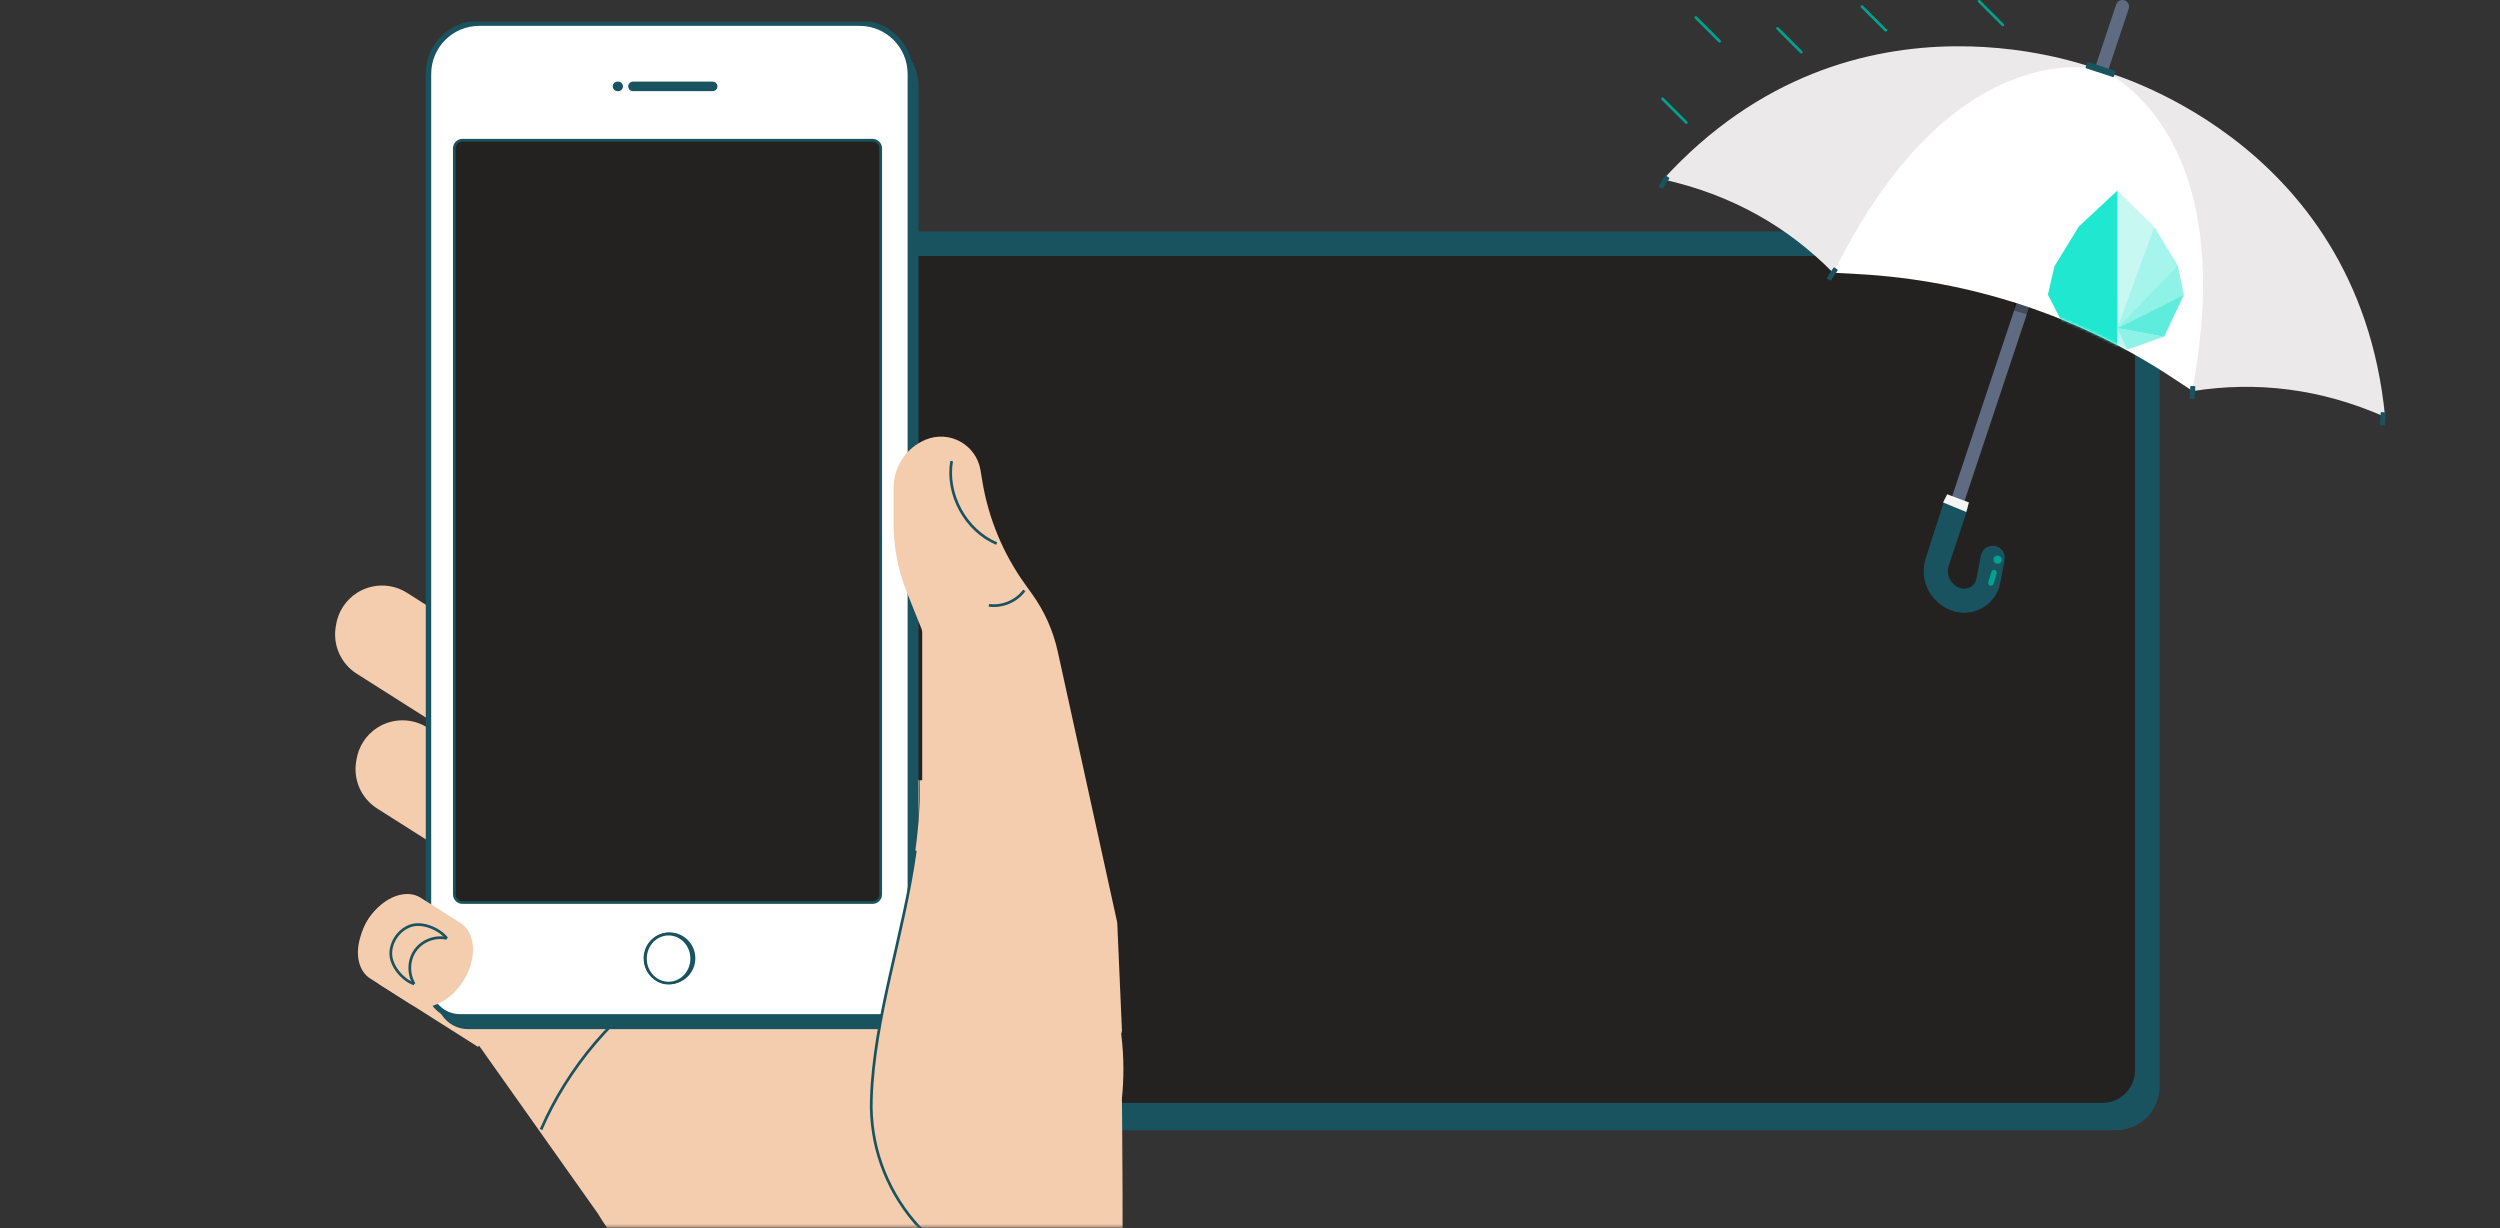 <?xml version="1.0" encoding="UTF-8"?>
<svg xmlns="http://www.w3.org/2000/svg" width="918" height="451" viewBox="0 0 918 451" fill="none">
  <rect x="0" y="0" width="918" height="451" fill="#333333" stroke="none"/>
  <rect x="288" y="85" width="505" height="330" rx="16" fill="#19535F"></rect>
  <rect x="297" y="94" width="487" height="311" rx="12" fill="#242121"></rect>
  <g clip-path="url(#clip0_2139_20247)">
    <mask id="mask0_2139_20247" style="mask-type:luminance" maskUnits="userSpaceOnUse" x="0" y="127" width="500" height="324">
      <path d="M500 127.72H0v322.94h500V127.72Z" fill="#fff"></path>
    </mask>
    <g mask="url(#mask0_2139_20247)">
      <path d="m477.23 615.73-127.49 56.86-61.5-137.85-53.98-70.03c-5.58-5.74-10.51-12.12-14.67-19.01l-.03-.05-48.71-68.84 91.1-85.47 75.5-4.99c1.24 39.32-16.5 78.56-17.71 117.11-.52 16.41 5.14 32.41 15.76 44.91 11.73 13.83 28.9 21.67 46.8 21.67 2.08 0 4.18-.1 6.28-.31l23.24-2.4c-.01.33-.05.52-.07.58-.3.55 1.72 5.37 3.82 10.03l.15-.06 61.5 137.85h.01Z" fill="#F4CCAE"></path>
      <path d="M198.67 414.77c10.03-23.04 27.03-43 48.18-56.57" stroke="#19535F" stroke-miterlimit="10"></path>
      <path d="m166.24 269.75-35.25-22.36c-5.76-3.65-8.8-10.38-7.73-17.12l.14-.85c.77-4.81 3.55-9.07 7.65-11.7 5.6-3.59 12.76-3.61 18.38-.05l35.54 22.54-18.73 29.54ZM173.74 319.24l-35.25-22.36c-5.76-3.65-8.8-10.38-7.73-17.12l.14-.85c.77-4.81 3.55-9.07 7.65-11.7 5.6-3.59 12.76-3.61 18.38-.05l35.54 22.54-18.73 29.54ZM175.56 384.44l-35.25-22.36c-5.76-3.65-8.8-10.38-7.73-17.12l.14-.85c.77-4.81 3.55-9.07 7.65-11.7 5.6-3.59 12.76-3.61 18.38-.05l35.54 22.54-18.73 29.54Z" fill="#F4CCAE"></path>
    </g>
    <path d="M178.97 13h139.68c10.28 0 18.63 8.35 18.63 18.63v334.73c0 6.36-5.17 11.53-11.53 11.53H171.87c-6.36 0-11.53-5.17-11.53-11.53V31.63c0-10.28 8.35-18.63 18.63-18.63Z" fill="#19535F"></path>
    <path d="M175.97 8.5h139.68c10.28 0 18.63 8.35 18.63 18.63v334.73c0 6.36-5.17 11.53-11.53 11.53H168.87c-6.36 0-11.53-5.17-11.53-11.53V27.13c0-10.28 8.35-18.63 18.63-18.63Z" fill="#fff" stroke="#19535F" stroke-width="2" stroke-miterlimit="10"></path>
    <path d="M320.39 51.49H169.83c-1.657 0-3 1.343-3 3V328.41c0 1.657 1.343 3 3 3h150.56c1.657 0 3-1.343 3-3V54.49c0-1.657-1.343-3-3-3Z" fill="#242121" stroke="#19535F" stroke-miterlimit="10"></path>
    <path d="M245.827 360.874c4.971 0 9-4.029 9-9s-4.029-9-9-9c-4.97 0-9 4.029-9 9s4.03 9 9 9Z" fill="#19535F" stroke="#19535F" stroke-miterlimit="10"></path>
    <path d="M245.5 361c4.694 0 8.5-4.029 8.5-9s-3.806-9-8.5-9-8.5 4.029-8.5 9 3.806 9 8.5 9Z" fill="#fff" stroke="#19535F" stroke-miterlimit="10"></path>
    <path d="M261.689 31.72h-29.26m-5.429 0h-.261" stroke="#19535F" stroke-width="3.5" stroke-miterlimit="10" stroke-linecap="round"></path>
    <mask id="mask1_2139_20247" style="mask-type:luminance" maskUnits="userSpaceOnUse" x="0" y="127" width="500" height="324">
      <path d="M500 127.72H0v322.94h500V127.72Z" fill="#fff"></path>
    </mask>
    <g mask="url(#mask1_2139_20247)">
      <path d="M412.2 440.11c.05 12.79.03 24.65-.17 27.41l-23.24 2.4c-2.1.21-4.2.31-6.28.31-17.9 0-35.07-7.84-46.8-21.67-10.62-12.51-16.29-28.51-15.76-44.91 1.21-38.55 18.95-77.8 17.71-117.11l.97-.06v-54.34c0-.39-.08-.76-.21-1.12l-5.5-13.74c-3.16-7.9-4.78-16.35-4.78-24.86v-13.39c0-3.85 1.15-7.5 3.21-10.57 2.04-3.06 4.98-5.52 8.52-7 8.76-3.64 18.62 1.83 20.17 11.19l.66 4.02c2.26 13.68 7.63 26.65 15.73 37.89l2.58 3.61c4.53 6.3 7.72 13.47 9.39 21.05l21.79 99.3c.05.16.06.34.07.51l1.71 39.26c.01.49-.09.91-.27 1.32.54 4.26.81 8.59.81 13 0 3.6-.18 7.15-.54 10.66 0 0 .18 19.3.24 36.84h-.01Z" fill="#F4CCAE"></path>
      <path d="M365.98 199.61c-11.42-4.87-18.63-18.08-16.54-30.32M363.109 222.271c4.89.69 10.08-1.49 13.01-5.46M364.5 467.53c-11.05-3.39-21.09-9.89-28.79-18.96-10.62-12.51-16.29-28.51-15.76-44.91.95-30.12 11.98-60.66 16.17-91.33" stroke="#19535F" stroke-miterlimit="10"></path>
      <path d="m150.34 368.44-14.4-9.13c-4.05-2.57-5.54-8.32-3.79-14.62l.22-.8c1.25-4.51 4.02-8.78 7.6-11.73 4.89-4.03 10.55-5.01 14.49-2.51l14.61 9.26c5.73 3.64 6.19 13.2 1.02 21.35-5.17 8.16-14.01 11.82-19.75 8.18Z" fill="#F4CCAE"></path>
      <path d="M152.1 361.3c-2.31-3.71-2.14-8.81.41-12.36 2.55-3.55 7.32-5.35 11.58-4.35" stroke="#19535F" stroke-miterlimit="10"></path>
      <path d="M152.099 361.3c-4.27-1.4-8.57-6.59-8.6-11.08-.03-4.5 3.06-8.84 7.31-10.3 4.25-1.45 10.54 1.1 13.27 4.67" stroke="#19535F" stroke-miterlimit="10"></path>
    </g>
  </g>
  <g clip-path="url(#clip1_2139_20247)">
    <path d="M717.63 222.422c3.122 1.027 6.544.675 9.386-.969 2.843-1.642 4.841-4.421 5.481-7.624l1.638-8.581c.249-1.311-.618-2.573-1.938-2.822-1.322-.248-2.595.613-2.844 1.923l-1.635 8.559c-.365 1.824-1.514 3.424-3.15 4.37-1.637.946-3.606 1.148-5.404.557-4.513-1.485-6.967-6.338-5.471-10.815l67.98-203.844c.424-1.266-.268-2.633-1.544-3.053-1.276-.42-2.653.266-3.077 1.532L709.07 205.501c-2.342 7.007 1.499 14.597 8.56 16.921Z" fill="#5F6B81"></path>
    <path d="M717.318 223.372c-7.58-2.494-11.713-10.646-9.198-18.182l6.428-19.996.335-1.043 1.008.429 4.703 2 .849.361-.292.875-6.51 19.52v.001c-1.318 3.946.843 8.235 4.836 9.548 1.527.503 3.201.33 4.591-.473 1.388-.803 2.36-2.159 2.669-3.696l1.634-8.554c.354-1.859 2.155-3.067 4.01-2.719h.002c1.855.351 3.089 2.13 2.734 3.992v.001l-1.638 8.581-.001.008c-.697 3.486-2.871 6.509-5.961 8.294-3.089 1.786-6.807 2.169-10.199 1.053Z" fill="#19535F" stroke="#19535F" stroke-width="2"></path>
    <path d="M875.815 153.112c-23.696-10.486-47.198-13.17-70.539-9.532L770.932 25.725s94.904 23.91 104.883 127.387Z" fill="#EBE9E9"></path>
    <path d="M610.707 65.884c25.316 5.641 45.776 17.421 62.304 34.178l98.501-74.148s-90.5-37.093-160.805 39.97Z" fill="#EBE9E9"></path>
    <path d="M771.317 25.534s52.18 20.35 33.671 117.952l-7.497-4.935c-34.317-22.588-74.091-35.675-115.21-37.907l-8.982-.487c43.924-89.242 98.018-74.623 98.018-74.623Z" fill="#fff"></path>
    <mask id="mask2_2139_20247" style="mask-type:alpha" maskUnits="userSpaceOnUse" x="673" y="24" width="136" height="120">
      <path d="M771.317 25.534s52.18 20.35 33.671 117.952l-7.497-4.935c-34.317-22.588-74.091-35.675-115.21-37.907l-8.982-.487c43.924-89.242 98.018-74.623 98.018-74.623Z" fill="#B9BFCB"></path>
    </mask>
    <g mask="url(#mask2_2139_20247)" fill="#20E7CF">
      <path opacity=".25" d="M777.472 120.472V70l13.557 13.316-13.557 37.156Z"></path>
      <path opacity=".4" d="m799.771 97.594-22.299 22.878 13.557-37.156 8.742 14.278Z"></path>
      <path opacity=".5" d="m799.687 97.594 2.235 10.639-24.45 12.239 22.215-22.878Z"></path>
      <path opacity=".72" d="m794.66 123.629 7.262-15.397-24.45 12.24 17.188 3.157Z"></path>
      <path opacity=".3" d="m781.114 128.389-3.642 5.29v-13.207l3.642 7.917Z"></path>
      <path opacity=".5" d="m794.625 123.629-13.511 4.76-3.642-7.917 17.153 3.157Z"></path>
      <path d="m773.698 128.491 3.774 5.189V70l-14.151 13.208-8.962 14.623L752 108.208l8.019 15.566 13.679 4.717Z"></path>
    </g>
    <path d="m766.819 22.788 9.761 3.211c.176.058.271.246.213.42l-.555 1.661c-.058.174-.248.269-.423.211l-9.762-3.211c-.175-.058-.271-.246-.212-.42l.555-1.661c.058-.174.247-.269.423-.211ZM874.453 151.331l1.321.082c.138.009.243.127.235.265l-.274 4.322c-.009.138-.128.242-.267.233l-1.32-.082c-.139-.009-.244-.127-.235-.265l.274-4.322c.008-.138.128-.242.266-.233ZM804.567 141.697l1.321.083c.138.008.244.127.235.264l-.275 4.323c-.009.137-.128.242-.267.233l-1.32-.083c-.139-.008-.244-.127-.235-.264l.275-4.323c.009-.137.128-.242.266-.233ZM610.23 69.295l-1.108-.717c-.117-.075-.149-.23-.074-.345l2.383-3.629c.075-.115.231-.148.347-.073l1.109.717c.116.075.149.23.073.345l-2.382 3.629c-.076.115-.231.148-.348.073ZM672.047 102.999l-1.109-.717c-.116-.075-.149-.23-.073-.345l2.382-3.629c.076-.115.231-.148.348-.073l1.108.717c.117.075.149.23.074.345l-2.383 3.629c-.075.115-.231.148-.347.073Z" fill="#19535F"></path>
    <path opacity=".3" d="m744.5 115.5-5-1.5v-3l6 2-1 2.5Z" fill="#000"></path>
    <circle cx="733.5" cy="205.5" r="1.5" fill="#00A38F"></circle>
    <rect x="731.554" y="209" width="2" height="6" rx="1" transform="rotate(17 731.554 209)" fill="#00A38F"></rect>
    <rect x="609.776" y="36.268" width="1" height="13.347" rx=".5" transform="rotate(-45 609.776 36.268)" fill="#00A38F"></rect>
    <rect x="622" y="6.414" width="1" height="13.347" rx=".5" transform="rotate(-45 622 6.414)" fill="#00A38F"></rect>
    <rect x="652" y="10.414" width="1" height="13.347" rx=".5" transform="rotate(-45 652 10.414)" fill="#00A38F"></rect>
    <rect x="683" y="2.414" width="1" height="13.347" rx=".5" transform="rotate(-45 683 2.414)" fill="#00A38F"></rect>
    <rect x="726" y=".414" width="1" height="13.347" rx=".5" transform="rotate(-45 726 .414)" fill="#00A38F"></rect>
    <path d="m722 188-8.5-3.5 1.5-3 8 3-1 3.5Z" fill="#F5F5F5"></path>
  </g>
  <defs>
    <clipPath id="clip0_2139_20247">
      <path fill="#fff" d="M0 8h500v443H0z"></path>
    </clipPath>
    <clipPath id="clip1_2139_20247">
      <path fill="#fff" d="M876 0H609v230h267z"></path>
    </clipPath>
  </defs>
</svg>
